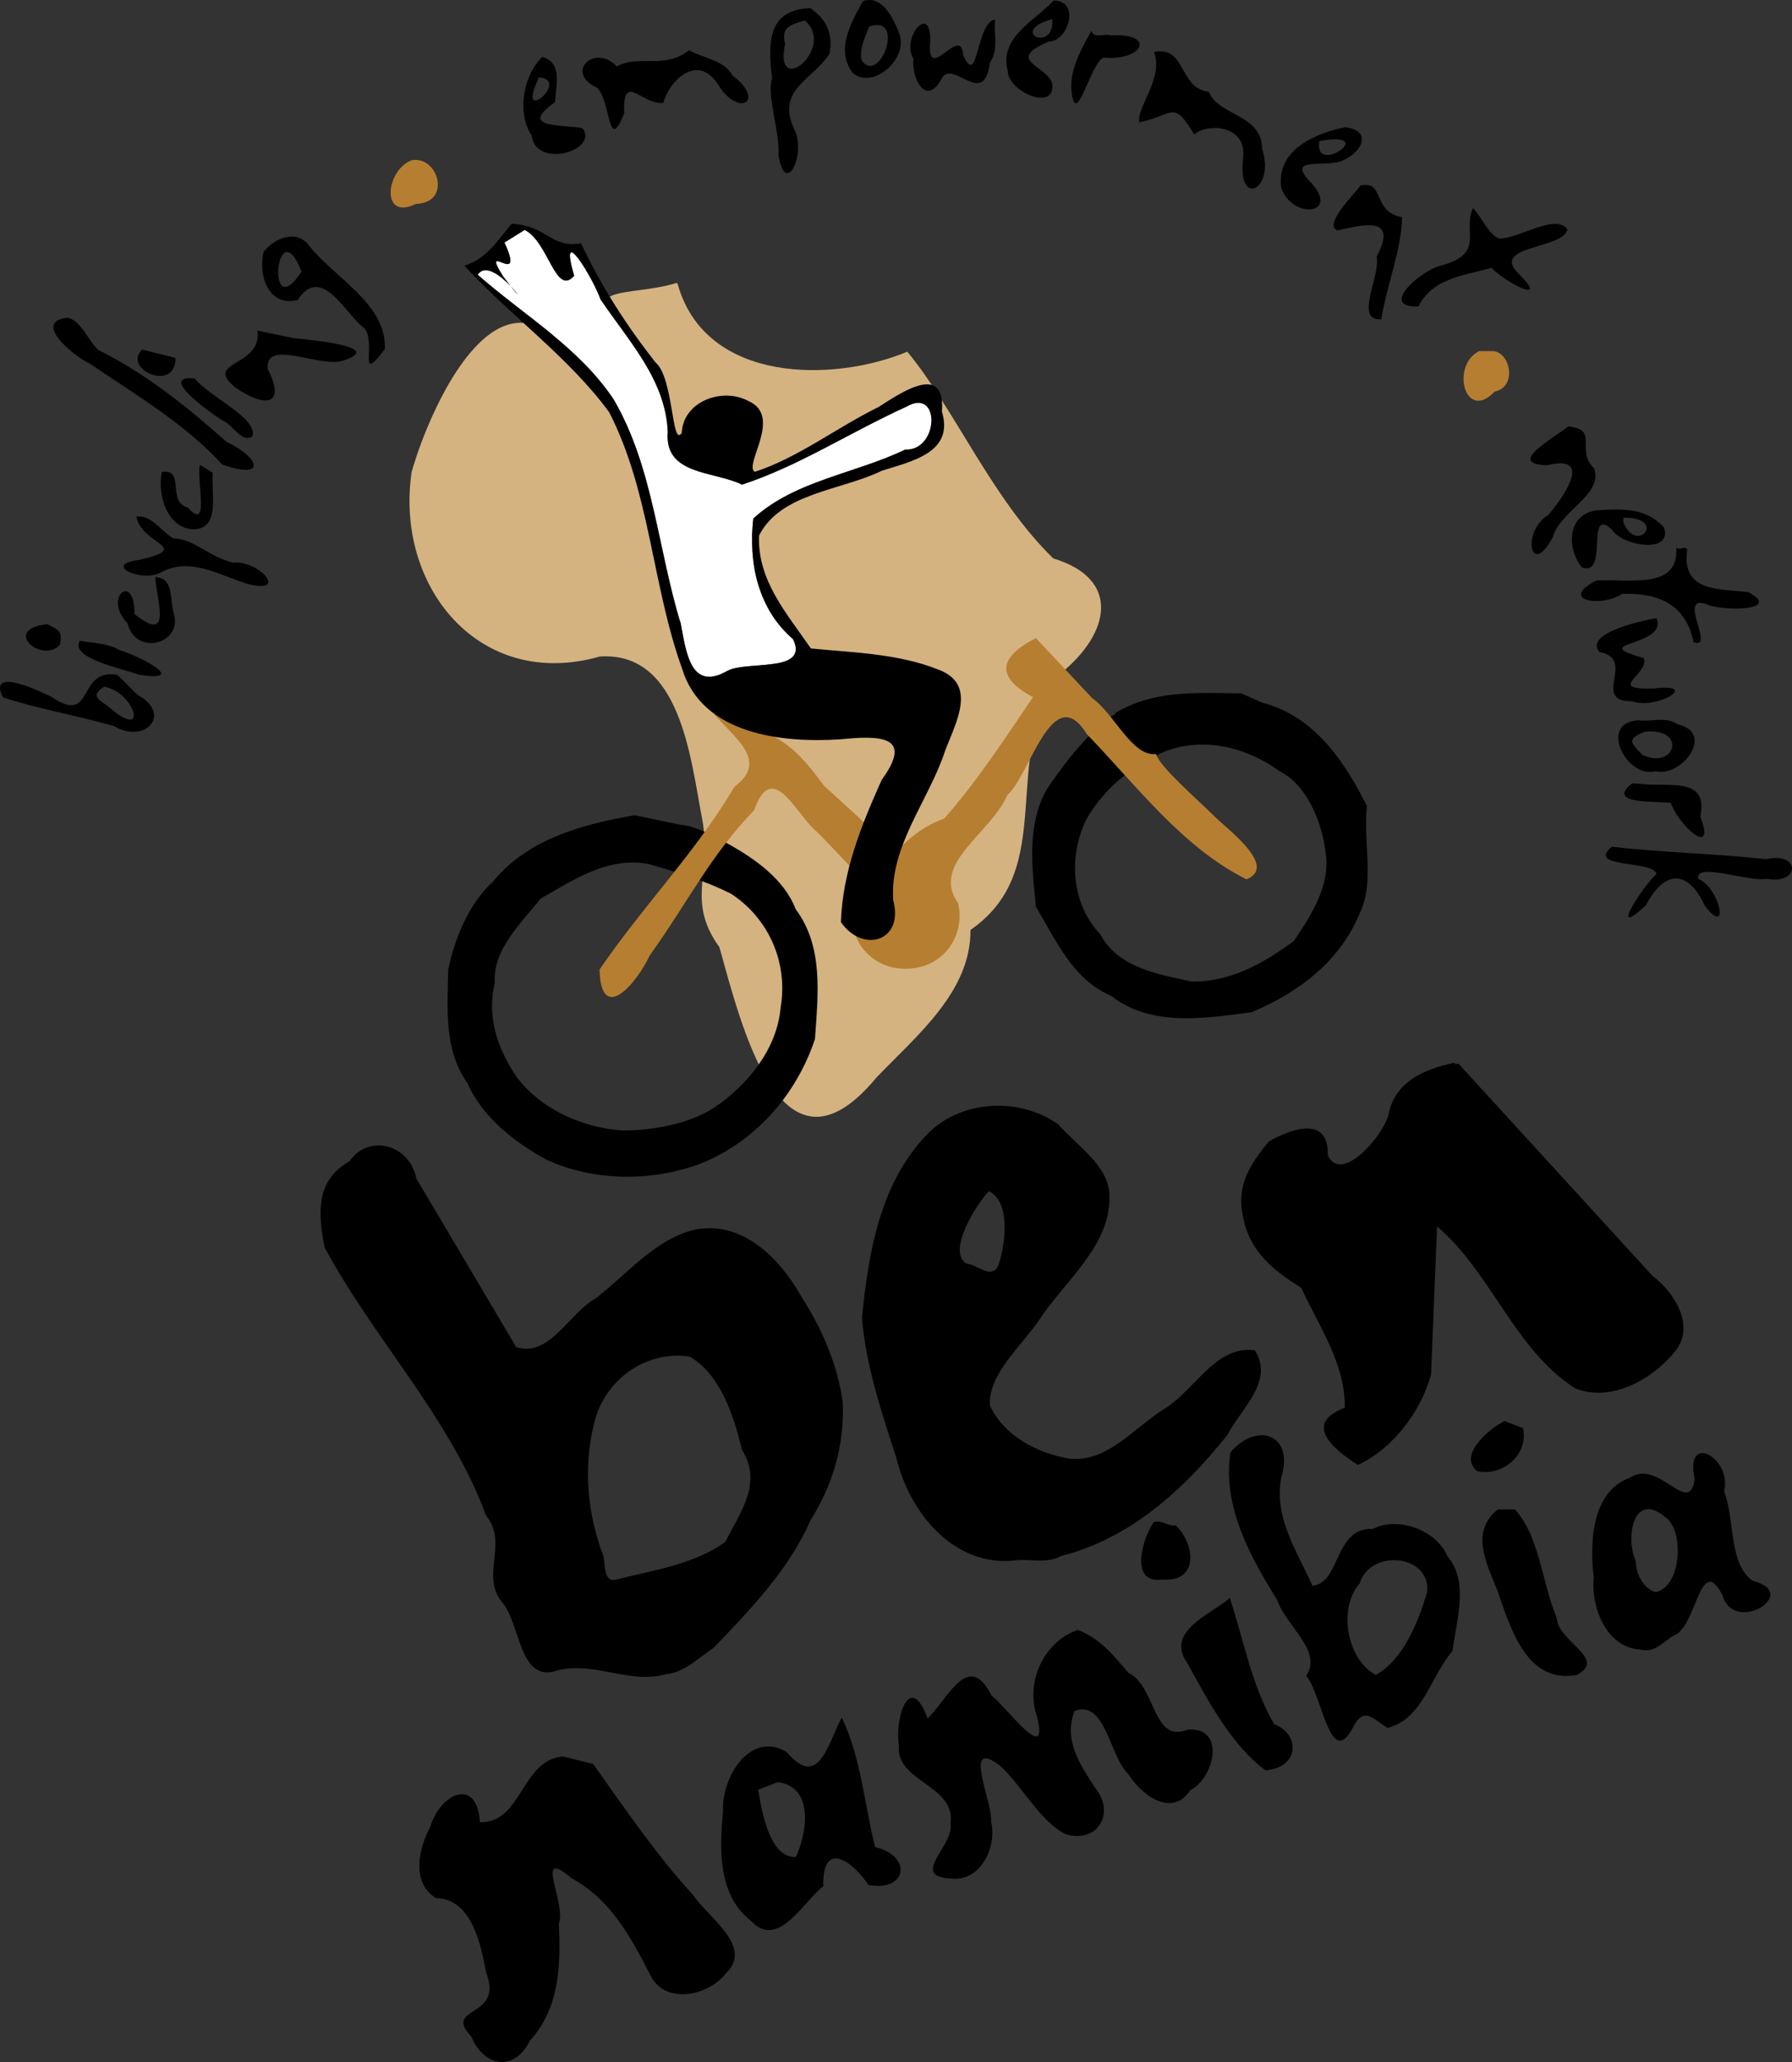 <?xml version="1.0" encoding="UTF-8" standalone="no"?>
<svg xmlns="http://www.w3.org/2000/svg" xmlns:svg="http://www.w3.org/2000/svg" version="1.1" width="1000" height="1150" viewBox="0 0 1000 1150">
  <rect x="0" y="0" width="1000" height="1150" fill="#333333" stroke="none"/>
  <path style="fill:#d4b380;" d="m 377.619,157.782 c -27.05,8.402 -60.446,-0.653 -25.815,33.049 19.144,37.98 32.919,105.186 88.98,68.486 20.871,-7.824 95.968,-59.791 70.22,-11.469 -39.939,17.279 -121.648,29.862 -82.43,91.611 53.759,34.268 -64.552,58.661 -49.057,6.314 -16.367,-56.302 -18.63,-126.184 -73.824,-160.61 -36.859,-25.245 -68.013,49.336 -76.015,78.239 -9.312,63.993 38.044,121.87 105.027,102.752 45.053,-3.043 50.638,56.837 57.094,90.437 5.805,30.391 -9.194,45.55 9.628,71.61 12.228,43.21 34.324,137.143 87.65,72.767 22.457,-23.423 52.818,-47.973 52.47,-82.321 50.1,-34.595 14.931,-96.586 50.962,-143.612 26.661,-21.801 33.386,-52.086 -4.745,-63.596 C 553.555,278.122 533.03,228.523 506.318,196.139 465.602,213.153 393.84,214.298 378.138,158.358 Z"/>
  <path style="display:inline;fill:#ffffff;" d="m 292.787,128.209 c 13.344,6.616 17.253,37.431 27.616,25.591 -9.014,-30.726 10.279,0.696 14.697,13.124 15.576,23.307 36.129,44.439 37.559,73.913 -2.097,24.167 25.304,21.731 41.431,29.449 30.854,-9.916 60.984,-29.657 91.556,-43.351 19.323,-11.441 18.488,24.579 -0.567,23.804 -27.868,13.421 -61.51,17.233 -84.692,38.461 -2.87,24.811 2.503,50.286 22.116,67.208 9.214,18.969 -25.212,11.999 -36.424,17.631 -20.856,12.08 -23.28,-10.845 -26.202,-26.246 -12.751,-41.414 -15.36,-87.096 -37.372,-124.891 -19.188,-29.112 -50.176,-46.969 -75.925,-69.669 8.404,-12.889 35.446,28.989 14.252,1.019 -13.605,-21.538 12.875,7.571 0.667,-18.992 3.767,-2.343 7.527,-4.698 11.288,-7.05 z" id="path33055"/>
  <path style="fill:#000000;" d="m 354.05,454.654 c -29.269,5.163 -59.411,13.146 -79.048,37.133 -13.404,12.21 -21.347,31.821 -24.912,49.114 -0.329,21.987 -2.534,44.4 10.853,63.348 8.167,18.758 26.55,33.079 44.084,42.571 26.688,12.22 58.735,12.21 85.677,2.231 30.685,-12.154 53.756,-38.481 64.079,-69.609 1.66,-24.571 4.992,-51.293 -10.831,-72.469 -6.426,-17.013 -23.688,-28.371 -35.925,-35.402 -12.237,-7.031 -22.37,-11.393 -28.003,-11.523 -8.659,-1.797 -17.315,-3.594 -25.974,-5.395 z m -0.585,26.388 c 2.722,0.023 5.491,0.27 8.34,0.78 17.571,5.111 32.353,9.654 46.207,16.66 21.214,13.934 31.85,38.635 27.577,63.608 -1.92,22.757 -18.303,43.121 -37.174,55.743 -14.264,9.126 -34.073,12.562 -50.821,12.674 -22.957,-1.61 -45.878,-11.854 -59.551,-30.244 -10.583,-16.004 -16.447,-32.975 -11.936,-52.125 -1.196,-18.785 14.993,-33.505 25.584,-46.991 16.552,-9.376 32.721,-20.265 51.774,-20.105 z"/>
  <path style="fill:#000000;" d="m 674.531,386.475 c -18.067,-0.011 -35.866,1.407 -52.034,11.092 -0.123,0.185 -0.19,0.415 -0.238,0.672 -15.262,9.02 -33.571,34.78 -38.365,42.463 -11.013,19.606 -7.957,44.077 -5.784,65.081 11.454,19.018 20.431,40.404 42.113,49.699 22.095,17.449 52.65,12.401 78.268,9.034 26.141,-10.923 49.279,-28.41 60.31,-55.18 8.537,-17.946 1.692,-40.116 3.986,-59.773 -12.61,-25.249 -29.457,-50.163 -58.403,-57.672 -3.914,-1.727 -7.827,-3.451 -11.741,-5.178 -6.033,-0.064 -12.088,-0.235 -18.11,-0.238 z m -5.654,28.814 c 16.048,-0.585 31.871,5.226 45.254,14.84 15.716,8.037 23.92,29.394 25.692,46.124 2.6,17.901 -8.539,34.781 -17.807,48.572 -17.054,12.434 -34.926,22.678 -56.627,22.661 -18.616,-3.996 -41.415,-7.616 -51.384,-26.388 -16.001,-16.893 -17.942,-42.76 -8.124,-63.369 10.241,-19.331 30.544,-33.966 46.965,-39.625 5.317,-1.708 10.681,-2.621 16.031,-2.816 z"/>
  <path style="fill:#b67e30;" d="m 578.044,355.863 c -20.454,10.615 -22.868,21.537 -1.625,32.952 -14.865,21.977 -31.498,47.338 -49.543,67.767 -9.906,3.218 -19.478,10.443 -27.642,19.303 -11.233,-12.611 -29.285,-28.327 -39.362,-37.632 -11.008,-14.826 -22.355,-29.139 -41.918,-31.414 -7.75,-1.766 -14.187,-5.658 -20.645,-10.096 10.62,13.706 32.893,26.898 12.564,42.008 -21.643,36.675 -51.313,66.77 -75.3,101.976 0.781,31.127 20.753,7.726 27.924,-7.756 21.654,-30.18 33.935,-55.927 58.317,-81.07 9.822,-27.901 22.189,-0.184 33.772,10.919 2.364,1.612 18.125,18.709 30.696,31.999 -6.219,10.678 -9.838,14.767 -8.545,23.859 1.293,9.092 12.465,23.35 31.984,21.442 19.519,-1.909 29.865,-19.91 25.952,-36.353 -15.621,-22.159 18.113,-38.729 27.512,-60.423 12.306,-10.413 25.295,-64.844 44.279,-33.927 27.802,28.717 53.273,63.13 89.121,81.005 17.007,-6.82 -8.323,-26.212 -16.854,-34.165 -10.956,-10.858 -31.604,-28.592 -33.621,-35.747 -13.434,1.66 -23.434,-22.723 -35.549,-31.067 z"/>
  <path style="display:inline;fill:#000000;" d="m 285.508,124.83 c -7.59,8.786 -13.533,19.313 -26.383,23.369 25.37,27.558 58.419,51.134 80.789,81.665 22.889,44.357 23.952,96.606 40.699,142.992 11.121,36.624 55.426,41.636 88.207,39.466 22.241,-2.178 41.29,-2.216 23.19,22.635 -11.385,25.439 -21.853,51.121 -22.735,79.364 12.448,17.729 35.263,10.467 29.18,-12.179 -2.136,-30.399 19.95,-55.687 29.057,-83.717 5.979,-15.617 17.925,-36.752 -3.692,-44.914 -22.78,-9.089 -47.251,-9.477 -71.334,-11.862 -13.337,-19.521 -29.882,-37.766 -28.917,-62.945 12.051,-23.883 45.734,-25.051 68.57,-36.171 16.728,-5.344 40.415,-10.086 33.481,-32.967 2.061,-27.586 -22.486,-10.81 -35.315,-2.588 -23.229,11.372 -44.933,28.328 -69.122,36.183 -6.353,-3.891 15.807,-31.029 -3.504,-39.482 -14.47,-7.883 -36.483,0.1 -37.221,17.75 -5.708,8.613 -4.486,-30.882 -14.687,-39.315 -16.201,-20.658 -30.272,-42.413 -41.507,-66.385 -17.085,2.71 -18.533,-9.45 -37.803,-10.898 z m 7.279,3.38 c 13.344,6.616 17.253,37.431 27.616,25.591 -9.014,-30.726 10.279,0.696 14.697,13.124 15.576,23.307 36.129,44.439 37.559,73.913 -2.097,24.167 25.304,21.731 41.431,29.449 30.854,-9.916 60.984,-29.657 91.556,-43.351 19.323,-11.441 18.488,24.579 -0.567,23.804 -27.868,13.421 -61.51,17.233 -84.692,38.461 -2.87,24.811 2.503,50.286 22.116,67.208 9.214,18.969 -25.212,11.999 -36.424,17.631 -20.856,12.08 -23.28,-10.845 -26.202,-26.246 -12.751,-41.414 -15.36,-87.096 -37.372,-124.891 -19.188,-29.112 -50.176,-46.969 -75.925,-69.669 8.404,-12.889 35.446,28.989 14.252,1.019 -13.605,-21.538 12.875,7.571 0.667,-18.992 3.767,-2.343 7.527,-4.698 11.288,-7.05 z"/>
  <path style="fill:#b67e30;" d="m 229.813,89.343 c -14.544,5.255 -17.756,34.159 2.307,24.379 20.153,-0.62 12.532,-26.943 -2.307,-24.379 z"/>
  <path style="fill:#b67e30;" d="m 825.392,195.825 c -16.132,8.056 -7.796,39.904 8.63,22.612 13.358,-2.751 8.539,-23.686 -2.133,-22.612 -2.166,-1e-5 -4.331,2e-5 -6.497,3e-5 z"/>
  <path style="fill:#000000;" d="m 759.125,103.468 c -1.396,2.943 -21.276,21.734 -12.761,25.032 13.697,-2.918 34.285,-8.878 21.847,14.61 2.322,10.4 -12.793,36.188 2.609,34.973 2.977,-18.921 11.278,-38.71 11.592,-56.978 -17.12,-3.051 -9.294,-20.685 -23.287,-17.636 z m 62.801,12.587 c -5.83,12.876 7.219,25.759 -18.305,32.172 -10.554,2.749 -34.698,23.18 -12.153,22.748 8.1,-16.002 25.469,-17.187 40.837,-21.622 8.204,8.521 32.272,20.677 15.768,3.879 -17.87,-16.591 24.474,-13.98 26.602,-25.326 -6.449,-9.091 -26.812,5.022 -38.028,5.217 -6.222,-2.532 -9.715,-12.116 -14.722,-17.068 z M 750.763,70.928 c -17.191,3.441 -38.738,12.864 -35.787,33.819 6.08,17.699 32.736,15.069 16.965,-2.493 -15.838,-16.049 8.503,-8.08 17.652,-12.911 10.379,-4.402 16.448,-16.402 1.17,-18.415 z m -14.493,7.756 c 34.474,-6.257 -3.694,20.236 0,0 z m -92.284,-49.699 c 5.443,14.354 -9.301,29.94 -8.34,39.235 19.491,-3.768 18.786,-13.219 30.755,6.747 7.797,-6.609 29.699,-5.139 27.279,13.295 -3.322,28.278 18.183,17.311 10.637,-5.204 C 704.128,63.422 680.389,65.111 674.479,51.139 657.768,49.399 662.083,25.37 643.986,28.985 Z M 452.226,4.547 c -24.13,0.736 -23.692,19.733 -21.373,38.933 -3.095,10.462 4.208,28.542 3.576,42.923 3.732,24.446 16.091,-1.009 8.547,-14.825 -9.919,-21.931 10.971,-27.145 19.995,-41.77 1.817,-11.266 -1.419,-18.53 -10.745,-25.261 z m -3.184,6.803 C 466.965,26.777 431.578,55.518 438.124,24.543 435.702,14.816 441.106,14.018 449.042,11.35 Z M 302.644,31.736 c -10.738,10.148 -14.37,31.44 -5.933,43.822 2.261,18.879 37.484,8.429 28.44,-3.981 -9.54,-2.373 -37.293,0.573 -15.375,-14.578 0.221,-8.996 4.556,-21.889 -7.132,-25.264 z m -2.101,11.461 c 18.38,0.747 -12.76,27.8 -0.309,1.174 z M 384.573,27.988 c -13.698,11.049 -28.626,2.18 -40.309,9.066 -12.399,-13.016 -29.599,3.322 -11.071,11.885 7.769,7.077 5.808,37.704 15.143,14.252 -0.936,-23.828 9.953,-4.349 21.852,-5.804 2.378,-10.646 18.733,-29.411 30.969,-9.547 11.35,17.76 26.231,8.428 7.714,-5.617 -5.015,-9.004 -16.11,-9.446 -24.298,-14.235 z M 609.087,17.134 c -4.223,7.643 -12.161,20.704 -11.243,32.866 2.371,23.642 10.433,-14.743 17.993,-17.855 21.976,2.064 29.609,-13.965 3.973,-12.368 -3.19,-1.406 -9.567,2.112 -10.723,-2.643 z M 588.031,0.279 C 576.97,12.064 557.471,20.68 562.36,39.623 c -0.011,11.197 26.714,23.248 24.848,6.997 -3.088,-10.226 -26.931,-12.908 -1.818,-23.485 10.7,0.004 17.754,-22.759 2.64,-22.856 z M 587.186,10.656 c 1.6,19.241 -25.324,7.073 0,0 z m -31.931,0.173 c -10.782,1.981 -9.384,38.991 -17.742,19.932 -1.198,-18.099 -20.727,17.701 -18.413,-7.973 0.454,-21.581 -16.341,-1.612 -9.426,9.879 -1.137,11.216 7.209,26.993 15.666,11.417 5.964,-12.102 23.774,17.297 27.067,-9.172 4.986,-7.158 2.095,-15.998 2.848,-24.084 z M 481.536,0.604 C 474.47,13.493 466.176,28.103 475.99,40.814 c 11.045,9.127 30.561,-7.403 26.018,-21.644 -3.047,-8.001 -9.354,-22.277 -20.472,-18.566 z m 3.488,14.19 c 20.777,-7.098 5.804,33.38 -4.311,18.761 -1.135,-6.827 1.951,-12.575 4.311,-18.761 z"/>
  <path style="fill:#000000;" d="m 65.5,376.336 c -23.241,-3.737 -12.351,28.969 -37.067,12.119 -11.53,-5.508 -34.656,-15.46 -26.861,0.424 16.796,5.798 42.145,10.37 62.108,16.075 16.701,10.264 33.284,-6.372 12.854,-17.584 -3.678,-3.678 -7.356,-7.357 -11.034,-11.035 z m -7.365,6.651 c 16.446,2.623 25.036,29.68 4.528,12.932 -5.201,-5.03 -13.97,-6.957 -4.528,-12.932 z M 44.487,357.314 c -5.481,9.725 22.458,15.188 32.904,18.946 28.051,4.384 2.138,-9.791 -10.585,-13.625 -6.798,-4.043 -14.776,-3.858 -22.319,-5.321 z m -17.937,-9.186 c -26.169,2.553 -3.127,22.474 6.954,11.46 1.386,-7.824 -0.618,-8.09 -6.954,-11.46 z M 86.664,321.827 c 0.245,11.368 10.369,38.325 -11.633,20.603 0.342,-23.726 -17.974,-9.547 -3.916,5.175 4.763,18.638 30.367,11.416 26.035,-4.785 -2.706,-9.132 0.055,-20.384 -10.485,-20.993 z M 76.093,288.117 c 2.839,15.855 32.591,17.104 0.975,24.279 -19.675,2.46 1.344,12.278 12.023,7.221 16.433,-9.457 32.473,0.845 48.905,6.005 23.807,6.138 6.382,-13.324 -7.96,-11.839 C 116.489,310.61 108.46,300.488 96.759,300.27 89.869,296.426 84.725,287.014 76.093,288.117 Z m 35.506,-28.814 c -2.323,7.489 6.062,38.096 -6.861,23.706 -11.872,-3.104 -1.159,-21.932 -14.436,-19.742 -2.678,12.983 3.142,31.372 17.572,31.934 15.29,-0.044 9.895,-19.998 10.831,-31.522 -2.368,-1.459 -4.737,-2.917 -7.105,-4.376 z M 37.858,177.172 c -20.03,1.996 2.456,20.957 12.138,25.582 25.72,17.443 52.781,33.207 74.016,56.289 24.115,8.651 22.089,-3.13 2.306,-12.693 -22.08,-19.59 -44.964,-38.044 -71.541,-51.218 -5.715,-5.441 -9.563,-16.134 -16.919,-17.96 z m 103.19,65.911 c 2.171,-10.324 -23.954,-21.576 -32.38,-31.996 -21.108,-2.151 8.237,18.879 15.634,23.517 5.387,1.851 11.168,13.436 16.746,8.479 z m 6.034,-102.633 c -3.077,13.473 2.605,30.591 18.977,26.973 13.415,-20.559 26.31,7.579 37.674,16.035 6.12,9.364 -4.297,31.167 11.011,11.302 1.192,-24.819 -27.218,-39.283 -41.993,-57.386 -6.808,-9.835 -19.428,-4.822 -25.669,3.077 z m 21.186,11.006 c -20.368,31.191 -14.15,-35.88 0,0 z m -24.609,32.93 c 2.84,20.403 -30.549,16.815 -12.463,31.635 17.057,11.829 28.627,10.012 18.132,-10.33 -1.233,-17.379 29.807,0.042 42.459,-4.669 23.348,-7.612 -18.042,-11.433 -28.178,-12.47 -6.652,-1.379 -13.301,-2.772 -19.95,-4.166 z m -64.339,10.572 c -11.365,11.01 18.923,24.217 18.587,4.68 -6.212,-1.563 -12.395,-3.12 -18.587,-4.68 z"/>
  <path style="fill:#000000;" d="m 899.522,472.203 c -14.955,12.124 22.979,7.483 24.847,15.144 -8.536,8.192 -27.084,37.264 -5.875,17.516 10.18,-19.614 23.381,-20.203 32.794,0.151 13.846,18.28 9.088,-9.077 -3.543,-14.907 -2.251,-9.595 28.763,2.061 37.881,-0.023 18.83,3.699 19.574,-15.312 -0.231,-10.916 -28.531,-3.226 -57.475,-3.557 -85.873,-6.965 z m 11.265,-35.314 c -14.732,11.642 12.126,9.876 21.587,10.86 4.143,12.518 25.518,31.615 16.485,7.591 4.535,-22.737 -17.709,-16.087 -33.714,-18.177 l -3.049,-0.192 z m 3.509,-35.205 c -22.879,1.34 -6.266,32.866 9.467,28.402 14.612,3.761 33.734,-21.448 12.342,-26.164 -6.22,-4.517 -14.684,-1.187 -21.808,-2.239 z m 3.379,6.434 c 24.129,-2.579 17.21,21.67 -1.197,12.861 -6.403,-6.691 -8.935,-8.678 1.197,-12.861 z m 6.694,-63.348 c -10.649,1.709 -40.522,9.001 -31.73,18.907 20.825,3.832 -4.978,27.748 17.908,27.369 13.629,5.129 39.113,-10.171 12.477,-7.107 -27.572,0.815 -2.427,-7.676 -5.741,-16.985 -33.374,-8.986 13.893,-6.132 7.085,-22.184 z m 10.94,-40.686 c 2.493,24.938 -24.457,18.79 -44.455,19.627 -21.583,11.106 2.891,15.323 14.317,7.489 20.301,-0.66 35.481,5.73 39.906,26.898 12.978,5.138 -11.204,-29.512 9.274,-20.308 12.197,3.271 39.228,1.948 21.239,-7.578 -16.837,-1.879 -37.135,-0.101 -34.13,-23.178 0.36,-3.918 -6.552,1.565 -6.151,-2.95 z M 875.173,237.833 c -9.901,7.627 -34.592,21.017 -11.719,21.643 25.851,-6.412 9.273,17.571 0.654,27.622 -15.563,9.702 -9.885,35.787 2.357,12.545 4.27,-14.933 28.403,-23.75 23.078,-38.514 -10.776,-10.123 3.279,-21.549 -14.369,-23.295 z m 16.05,46.731 c -17.41,2.373 -16.741,21.997 -8.381,31.956 15.03,5.155 1.804,-34.602 16.55,-21.296 5.84,9.432 34.191,13.928 29.19,-1.124 -10.613,-11.165 -22.777,-10.231 -37.359,-9.535 z m 14.666,4.225 c 24.835,-0.639 7.764,21.051 0,2.621 z"/>
  <path style="fill:#000000;" d="m 371.563,933.729 c -20.697,6.026 -41.862,-8.533 -63.217,-1.33 -18.913,3.704 -18.062,-27.609 -28.388,-39.119 -11.82,-14.74 3.757,-32.762 -8.699,-48.032 -20.314,-54.918 -62.925,-98.801 -90.123,-149.558 -3.637,-18.958 -5.207,-37.174 13.838,-47.986 11.16,-15.925 33.753,-9.079 37.342,9.522 18.614,31.35 37.168,62.734 55.757,94.098 18.706,5.808 29.352,-18.851 44.311,-27.204 17.584,-13.555 34.181,-33.891 56.053,-38.463 26.399,-4.835 47.303,16.711 59.068,38.044 11.246,17.333 20.229,38.327 22.782,58.566 0.949,23.771 -5.39,45.563 -18.014,65.647 -11.993,27.475 -33.655,49.837 -54.032,71.107 -8.644,5.624 -15.909,13.589 -26.681,14.708 z m -27.484,-52.846 c 20.242,-5.106 43.575,-8.441 60.696,-20.998 8.431,-16.62 20.873,-32.89 9.27,-51.262 -4.585,-19.27 -12.068,-41.973 -29.026,-51.971 -23.027,-3.768 -45.362,11.31 -52.383,33.23 -7.159,24.563 -5.558,50.493 2.887,74.731 3.176,4.798 -0.089,18.652 8.555,16.27 z m 223.644,-10.788 c -34.516,4.808 -60.106,-25.974 -67.446,-56.781 -8.274,-25.431 -17.297,-52.187 -19.261,-78.57 3.688,-36.137 9.774,-73.938 35.717,-101.441 18.542,-19.848 51.828,-21.956 73.811,-6.195 10.341,11.755 29.093,23.618 28.583,40.596 0.311,27.5 -25.276,47.049 -39.491,68.81 -9.825,14.539 -28.027,29.589 -27.264,47.245 7.753,17.1 26.713,26.784 44.202,29.681 21.507,2.582 36.696,-17.764 53.772,-28.069 16.744,-10.506 28.109,-35.251 49.943,-32.274 10.879,17.421 -7.693,32.335 -15.329,47.167 -24.253,30.393 -54.148,57.727 -92.758,67.524 -7.586,4.203 -16.254,1.778 -24.48,2.305 z M 556.703,706.657 c 4.218,-10.473 7.808,-36.309 -4.806,-42.296 -6.912,6.95 -23.907,33.964 -12.434,40.376 5.657,0.479 13.119,8.469 17.24,1.921 z M 811.441,592.724 c -16.573,3.558 -33.275,10.467 -36.677,29.217 -2.929,11.369 -26.081,38.579 -33.786,22.445 0.694,-22.649 -20.897,-14.8 -32.977,-7.682 -10.664,12.801 -18.21,24.719 -14.32,42.073 3.657,19.499 17.309,29.991 32.481,39.462 9.906,21.63 24.57,42.159 24.298,66.868 -23.74,8.999 -6.165,23.341 7.279,31.891 19.49,-8.851 35.376,-30.12 40.844,-50.475 1.117,-27.508 2.233,-55.016 3.348,-82.525 30.515,25.971 43.276,68.874 77.271,90.407 19.818,7.607 42.074,-4.522 55.096,-20.162 12.016,-14.004 0.809,-32.891 -12.218,-42.761 -36.021,-39.369 -72.041,-78.739 -108.062,-118.108 h -1.993 z"/>
  <path style="fill:#000000;" d="m 754.213,964.846 c -12.177,21.374 -16.762,-20.978 -25.301,-30.136 9.389,-13.97 -11.517,-28.153 -16.103,-42.231 -15.434,-24.822 -30.583,-52.214 -26.234,-82.423 14.86,-17.528 35.875,-10.003 28.426,13.903 -4.297,22.4 8.736,40.95 17.385,60.474 16.053,-1.856 12.015,-32.65 33.655,-31.72 13.803,-7.202 35.585,0.527 41.677,15.226 12.343,14.421 4.846,36.145 2.84,52.788 -12.224,14.11 -16.507,37.969 -36.194,42.918 -9.609,-5.763 -13.365,-12.495 -20.149,1.203 z m 13.526,-30.719 c 15.318,-8.172 24.089,-30.436 28.682,-46.38 1.845,-21.147 -31.91,-23.912 -37.59,-4.819 -12.597,14.52 -6.91,42.829 8.908,51.199 z m 147.591,-14.198 c -18.496,-0.859 -27.708,-23.082 -25.945,-40.124 -2.446,-19.825 -1.083,-48.169 20.298,-55.714 15.895,-10.797 33.21,22.652 35.987,0.569 -5.754,-26.101 21.043,-11.842 16.45,7.236 6.169,15.649 2.326,39.832 15.765,49.668 27.842,7.079 -10.514,30.538 -16.671,8.02 -12.906,-24.215 -14.166,18.553 -27.551,22.733 -5.895,3.739 -10.543,9.782 -18.332,7.612 z m 8.769,-31.946 c 14.767,-3.903 15.518,-34.74 5.363,-41.731 -17.942,-15.175 -22.687,11.204 -16.592,24.529 -0.17,6.978 4.636,15.708 11.229,17.202 z m -454.369,69.901 c -7.887,15.129 -13.004,40.255 -30.7,19.271 -20.471,-12.342 -36.692,14.4 -35.502,33.114 -2.172,21.067 -2.771,47.074 15.679,61.113 14.907,16.118 28.938,-10.641 40.211,-19.408 -0.647,-26.743 16.962,-13.371 25.173,-0.715 21.571,4.066 24.81,-16.166 3.747,-21.123 -6.095,-24.103 -7.733,-49.646 -18.608,-72.252 z m -35.701,36.029 c 21.155,2.766 15.742,30.094 10.074,41.773 -14.492,0.483 -18.817,-24.509 -21.036,-37.548 3.658,-1.398 7.312,-2.806 10.962,-4.225 z M 314.407,979.635 c -23.52,1.452 -22.926,37.225 -46.619,36.657 -1.494,-25.622 -22.098,-16.211 -27.729,2.665 -6.714,12.659 -10.503,31.054 3.159,39.606 20.101,0.378 25.111,25.913 28.05,41.536 10.168,26.128 -24.529,18.268 -8.26,35.735 7.118,17.078 24.042,19.748 32.686,2.317 16.507,-18.159 17.325,-42.118 16.164,-65.38 4.398,-11.152 -14.422,-43.516 7.078,-25.268 21.753,11.693 33.206,33.032 43.955,53.974 7.8,16.558 32.054,12.18 42.293,-1.009 15.415,-14.894 -9.938,-30.939 -18.272,-43.466 -20.845,-22.68 -38.066,-48.186 -55.912,-73.205 -5.532,-1.387 -11.063,-2.773 -16.594,-4.16 z m 286.99,-70.605 c -19.046,6.6 -29.29,29.29 -22.747,48.106 7.224,28.645 -17.168,-5.479 -25.325,-11.471 -12.837,-25.53 -24.019,1.254 -35.657,12.804 -9.733,-26.564 -18.506,-1.141 -16.032,15.014 -2.207,20.122 32.058,22.169 28.767,43.46 2.408,12.339 -23.463,29.556 0.368,30.764 16.195,1.937 25.885,-17.463 22.25,-31.914 1.012,-10.808 -16.541,-47.542 5.177,-30.916 12.536,11.668 22.111,30.794 36.401,38.074 17.74,5.35 27.949,-11.598 16.804,-25.464 -8.714,-13.422 -18.023,-26.74 -11.786,-43.286 17.372,-6.416 19.409,25.09 29.96,35.162 7.365,11.628 24.244,24.702 34.64,9.117 14.375,-7.825 19.34,-35.929 -1.583,-33.793 -19.583,7.79 -17.553,-24.347 -32.857,-31.678 -8.426,-9.713 -15.875,-19.307 -28.381,-23.979 z m 84.897,-17.765 c -11.082,9.275 -36.381,18.887 -23.678,36.329 11.634,21.133 24.512,45.57 43.587,59.776 19.529,-1.78 19.133,-20.442 4.81,-25.807 -12.622,-21.724 -16.868,-46.685 -24.718,-70.298 z m 149.517,-49.417 c -15.255,12.221 -6.728,29.182 -0.358,44.806 7.318,20.793 16.227,52.812 44.573,47.439 17.029,-9.265 -10.829,-18.416 -11.292,-31.788 -8.363,-19.642 -9.409,-44.996 -23.304,-60.455 -3.206,2.1e-4 -6.412,-1.3e-4 -9.619,-7.6e-4 z m 3.834,-49.309 c -10.249,5.083 -26.013,19.863 -15.142,28.012 14.125,2.956 28.758,-9.489 25.345,-24.091 -3.399,-1.314 -6.8,-2.62 -10.203,-3.921 z m -195.833,56.393 c -6.178,8.566 -14.017,34.887 4.938,31.956 20.245,1.731 18.36,-19.435 7.389,-30.179 -4.725,0.66 -7.145,-3.174 -12.327,-1.776 z"/>
</svg>
